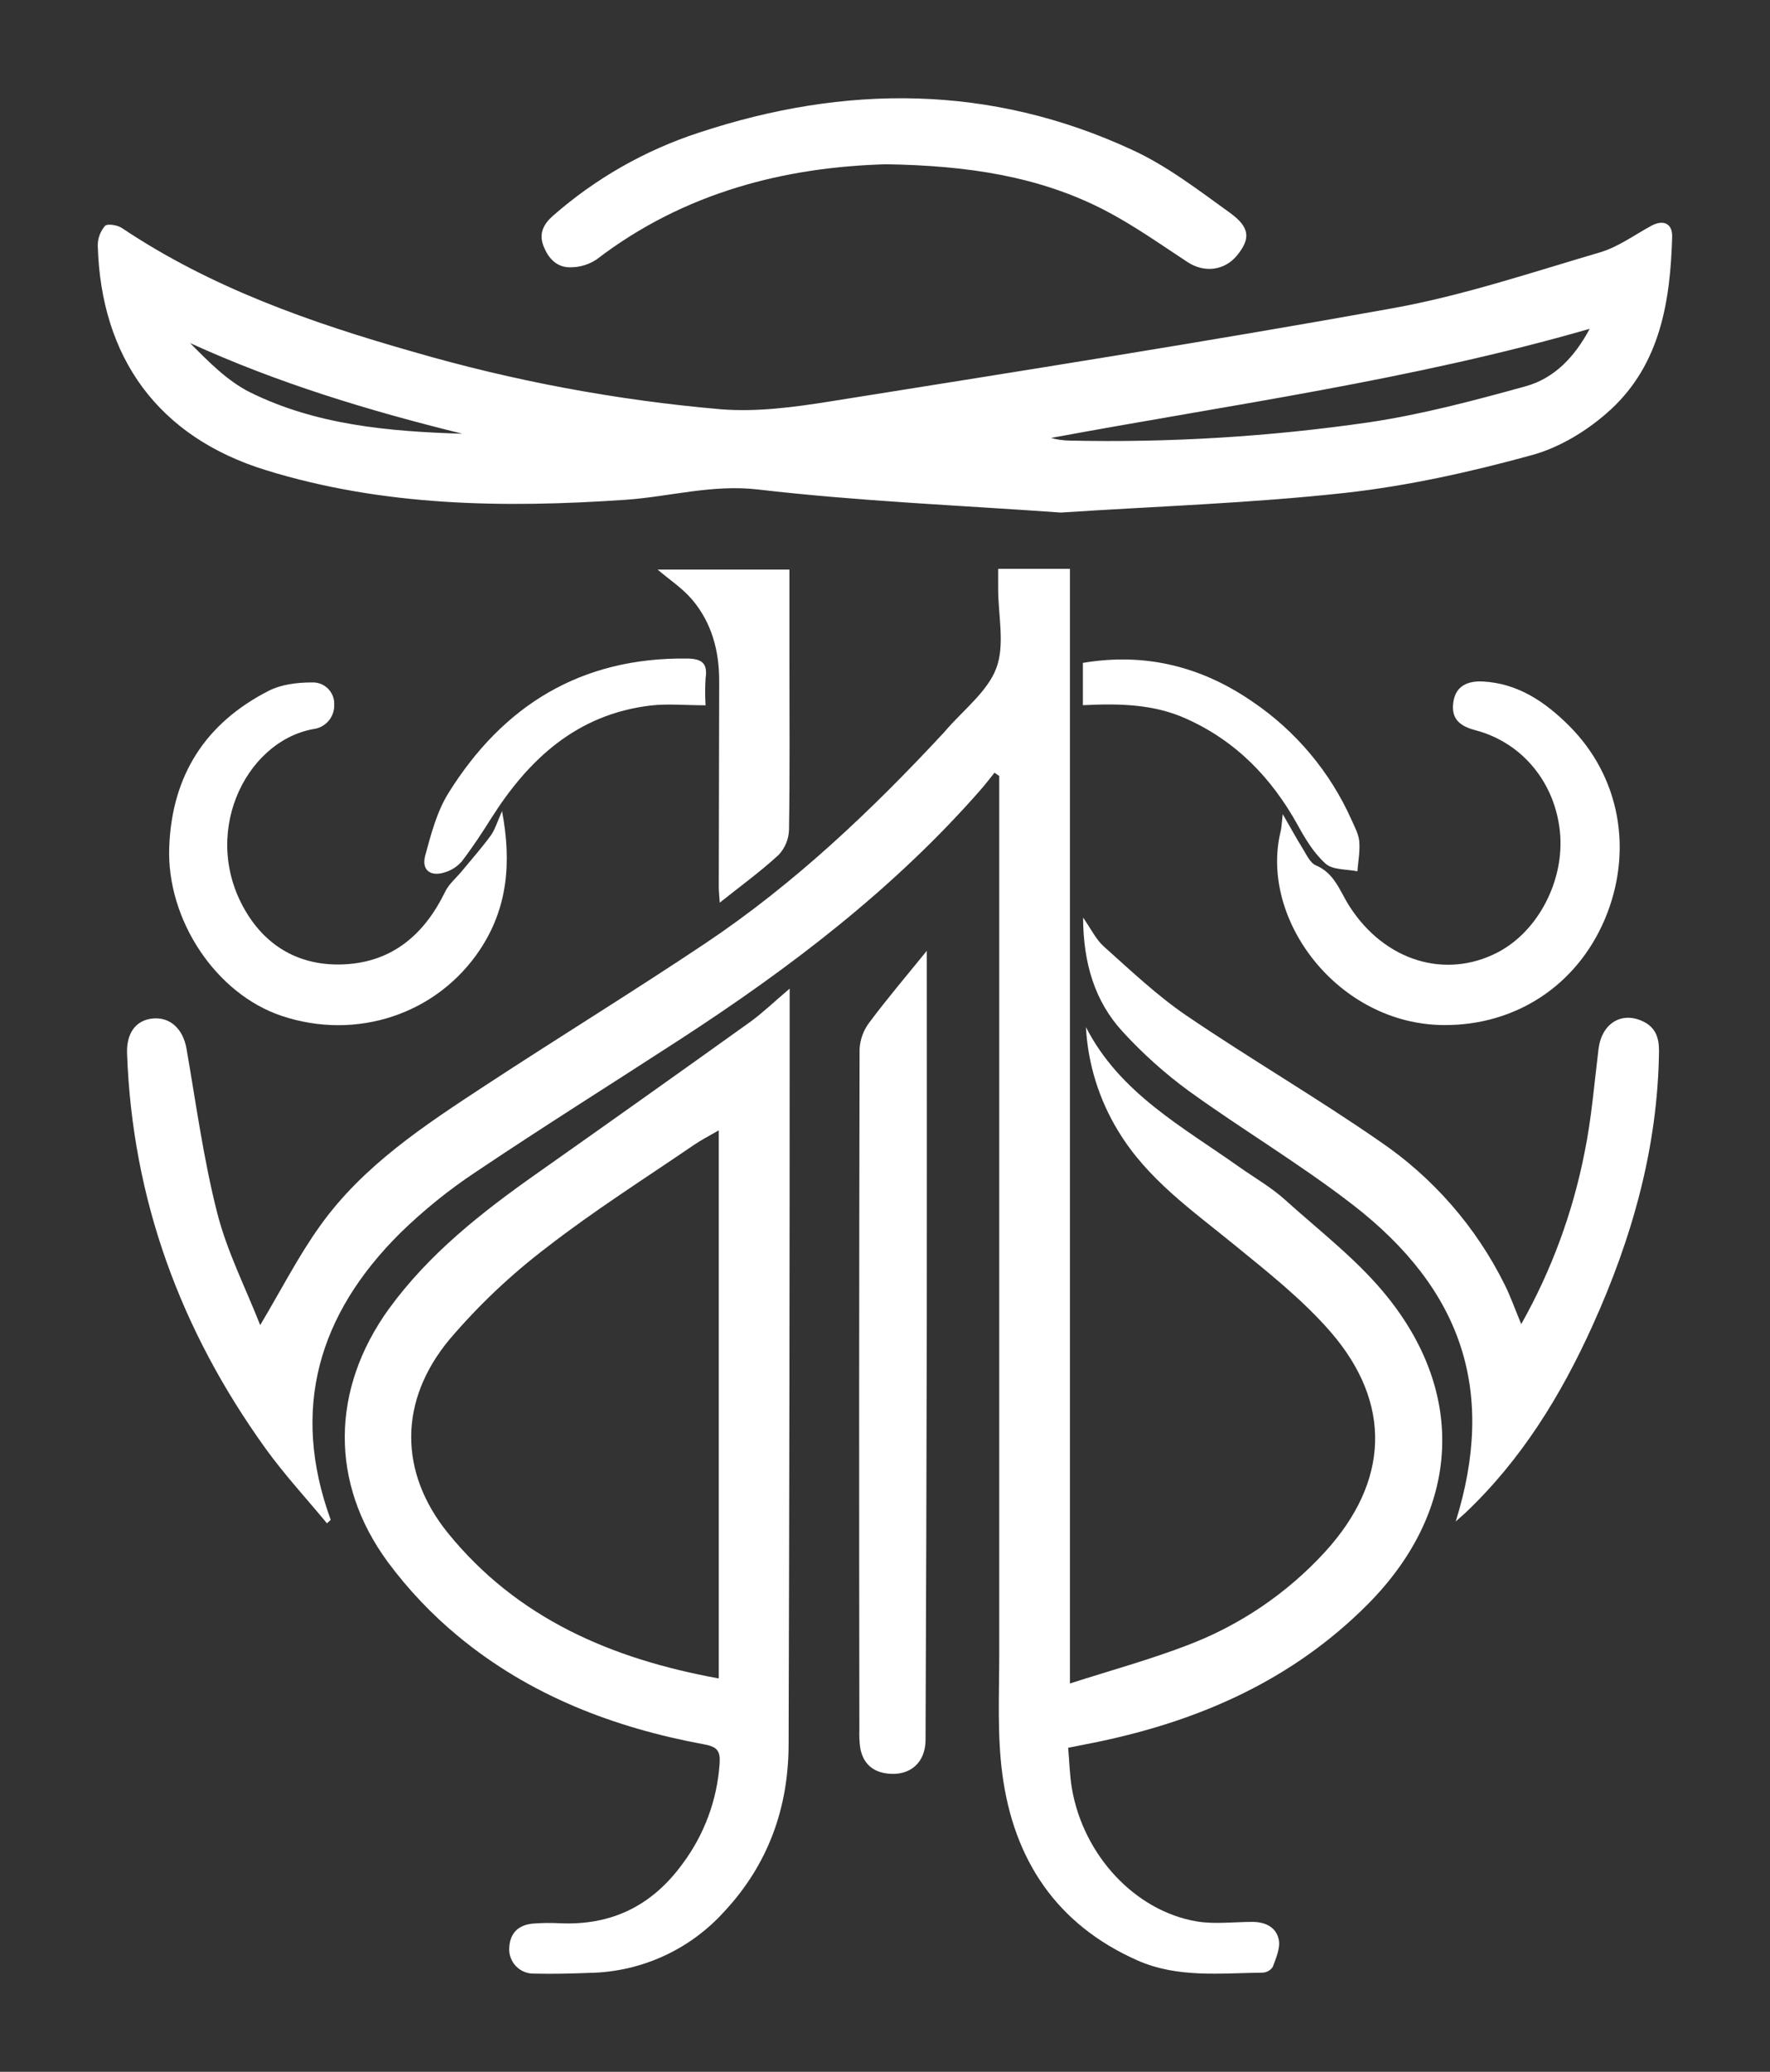 <?xml version="1.0" encoding="UTF-8" standalone="no"?>
<svg
   xmlns:dc="http://purl.org/dc/elements/1.1/"
   xmlns:cc="http://creativecommons.org/ns#"
   xmlns:rdf="http://www.w3.org/1999/02/22-rdf-syntax-ns#"
   xmlns:svg="http://www.w3.org/2000/svg"
   xmlns="http://www.w3.org/2000/svg"
   xmlns:sodipodi="http://sodipodi.sourceforge.net/DTD/sodipodi-0.dtd"
   xmlns:inkscape="http://www.inkscape.org/namespaces/inkscape"
   version="1.1"
   width="259"
   height="303"
   viewBox="426 88 259 303"
   xml:space="preserve"
   id="svg53"
   sodipodi:docname="built.svg"><rect x="426" y="88" width="259" height="303" fill="#333333" stroke="none"/><sodipodi:namedview
   pagecolor="#ffffff"
   bordercolor="#666666"
   borderopacity="1"
   objecttolerance="10"
   gridtolerance="10"
   guidetolerance="10"
   inkscape:pageopacity="0"
   inkscape:pageshadow="2"
   inkscape:window-width="640"
   inkscape:window-height="480"
   id="namedview55"
   fit-margin-top="14"
   fit-margin-left="14"
   fit-margin-right="14"
   fit-margin-bottom="14" />
<desc
   id="desc2">Created with Fabric.js 5.3.0</desc>
<defs
   id="defs4">
</defs>
<g
   transform="matrix(0.55,0,0,0.55,555.5,239.5)"
   id="main_icon">
<g
   id="g50">
		<g
   transform="matrix(0.93,0,0,0.93,-26.7,62.58)"
   id="g8">
<path
   style="opacity:1;fill:#ffffff;fill-rule:nonzero;stroke:none;stroke-width:1;stroke-linecap:butt;stroke-linejoin:miter;stroke-miterlimit:4;stroke-dasharray:none;stroke-dashoffset:0"
   transform="translate(-196.5,-335.4)"
   d="m 339.55,314.88 c -3.93,-3.53 -8.63,-6.21 -13,-9.29 -16.24,-11.52 -34.21,-21.12 -43.86,-40 0.569,10.567 3.769,20.824 9.31,29.84 8.26,13.63 21,22.51 33,32.3 9.64,7.86 19.58,15.69 27.67,25 17.74,20.47 16.74,42.81 -1.5,62.83 -10.946,11.975 -24.571,21.189 -39.76,26.89 -10.62,4.06 -21.64,7.08 -33.3,10.82 V 134.56 h -20.53 v 5.7 c 0,7.66 2,16.06 -0.55,22.77 -2.55,6.71 -9.56,12 -14.62,17.94 l -0.33,0.38 c -20.79,22.37 -42.88,43.33 -68.34,60.34 -20.75,13.86 -42,26.92 -62.88,40.6 -17.42,11.42 -35,22.92 -47.3,40.18 -6.21,8.68 -11.11,18.3 -17.09,28.33 -4.15,-10.57 -9.48,-21 -12.3,-32.08 -3.93,-15.4 -6.05,-31.26 -8.79,-47 -1,-5.58 -4.65,-9.08 -9.69,-8.58 -4.86,0.48 -7.52,4.27 -7.31,10 1.51,41.77 15.33,79.17 39.56,112.86 5.4,7.51 11.73,14.34 17.63,21.48 l 1.07,-1 c -11.57,-31.75 -3.44,-58.86 19.89,-82 6.673,-6.513 13.945,-12.382 21.72,-17.53 19.2,-12.88 38.81,-25.16 58.21,-37.75 31.52,-20.46 61.26,-43.08 86.16,-71.52 1.36,-1.55 2.61,-3.21 3.91,-4.82 l 1.36,0.94 v 4.32 q 0,123.37 0,246.75 c 0,11.48 -0.61,23.1 0.9,34.42 3.25,24.35 15.46,42.88 38.56,53.13 11.58,5.14 23.85,3.66 35.95,3.53 1.157,-0.069 2.214,-0.681 2.85,-1.65 0.9,-2.49 2.18,-5.33 1.72,-7.72 -0.69,-3.59 -3.84,-5.16 -7.6,-5.14 -5.31,0 -10.74,0.72 -15.91,-0.14 -17.61,-3 -32.36,-18.86 -35.67,-37.94 -0.66,-3.83 -0.73,-7.76 -1.08,-11.71 3.41,-0.68 6,-1.17 8.6,-1.71 29.26,-6.1 55.64,-17.76 77.08,-39.29 25.74,-25.86 28.69,-58.73 6.14,-87.29 C 361,332.63 349.78,324.1 339.55,314.88 Z"
   stroke-linecap="round"
   id="path6" />
</g>
		<g
   transform="matrix(0.93,0,0,0.93,-0.01,-177.69)"
   id="g12">
<path
   style="opacity:1;fill:#ffffff;fill-rule:nonzero;stroke:none;stroke-width:1;stroke-linecap:butt;stroke-linejoin:miter;stroke-miterlimit:4;stroke-dasharray:none;stroke-dashoffset:0"
   transform="translate(-225.2,-77.03)"
   d="m 48.1,106.34 c 33.54,10.36 68.1,10.85 102.84,8.47 12.64,-0.86 24.75,-4.48 38,-2.94 28.7,3.35 57.66,4.52 86.56,6.59 27.16,-1.78 54.3,-2.66 81.21,-5.61 18.07,-2 36.05,-6 53.61,-10.83 8.15,-2.23 16.29,-7.27 22.56,-13.06 14.15,-13.1 17,-31 17.52,-49.36 0.1,-3.87 -2.58,-5 -6.05,-3.09 -4.8,2.63 -9.41,6 -14.55,7.54 -19.61,5.75 -39.12,12.33 -59.13,15.95 -53.6,9.67 -107.44,18.11 -161.24,26.7 -10.3,1.64 -21,3.06 -31.27,2.22 C 148.331,86.333 118.829,80.816 90.08,72.45 60.88,64.13 32.39,54.16 6.9,37.1 5.63,36.25 2.76,35.78 2.07,36.5 0.724,38.062 -0.011,40.058 0,42.12 0.91,74.24 17.33,96.85 48.1,106.34 Z M 426.8,65.92 c -4.26,8 -10.08,14.15 -18.28,16.42 -14.84,4.11 -29.84,8.1 -45,10.34 -28.344,4.097 -56.979,5.837 -85.61,5.2 -1.764,-0.036 -3.517,-0.288 -5.22,-0.75 C 324.08,87.6 375.93,80.61 426.8,65.92 Z m -322.66,30 C 83.28,95.26 62.57,93.46 43.59,84.09 37.1,80.84 31.73,75.38 26.42,70 c 25.1,11.46 51.17,19.34 77.72,25.88 z"
   stroke-linecap="round"
   id="path10" />
</g>
		<g
   transform="matrix(0.93,0,0,0.93,-84.55,118.41)"
   id="g16">
<path
   style="opacity:1;fill:#ffffff;fill-rule:nonzero;stroke:none;stroke-width:1;stroke-linecap:butt;stroke-linejoin:miter;stroke-miterlimit:4;stroke-dasharray:none;stroke-dashoffset:0"
   transform="translate(-134.28,-395.43)"
   d="m 186.78,264 q -30.42,21.78 -61,43.32 c -15.85,11.15 -31,23 -42.53,38.86 -16.5,22.87 -17,49.66 -0.31,72.33 5.833,7.878 12.603,15.017 20.16,21.26 20.46,16.93 44.59,26.16 70.48,30.93 3.74,0.69 4.54,2 4.3,5.48 -0.696,10.344 -4.363,20.268 -10.56,28.58 -8.75,12.05 -20.32,17.74 -35.14,17.06 -2.493,-0.128 -4.991,-0.102 -7.48,0.08 -4.24,0.32 -6.8,2.59 -7,6.95 -0.124,1.939 0.572,3.842 1.918,5.243 1.346,1.401 3.219,2.173 5.162,2.127 5.31,0.13 10.64,0 16,-0.21 14.683,-0.277 28.596,-6.623 38.43,-17.53 12.52,-13.41 18.36,-29.57 18.41,-47.7 q 0.31,-102.86 0.3,-205.7 v -10.49 c -4.37,3.7 -7.56,6.79 -11.14,9.41 z m -9.14,187.83 C 147,446.26 120,434.71 100.12,410.21 c -14,-17.36 -14.08,-37.81 0.5,-55.33 8.287,-9.728 17.598,-18.535 27.77,-26.27 13.5,-10.49 28,-19.65 42.15,-29.33 2.14,-1.46 4.47,-2.64 7.1,-4.18 z"
   stroke-linecap="round"
   id="path14" />
</g>
		<g
   transform="matrix(0.93,0,0,0.93,129.31,48.82)"
   id="g20">
<path
   style="opacity:1;fill:#ffffff;fill-rule:nonzero;stroke:none;stroke-width:1;stroke-linecap:butt;stroke-linejoin:miter;stroke-miterlimit:4;stroke-dasharray:none;stroke-dashoffset:0"
   transform="translate(-364.25,-320.59)"
   d="m 442,263.92 c -6.15,-2.9 -11.77,0.66 -12.67,7.91 -1.22,9.89 -2,19.88 -4,29.62 -3.377,17.213 -9.492,33.773 -18.11,49.05 -1.69,-4 -3,-7.81 -4.78,-11.36 -8.194,-16.499 -20.512,-30.602 -35.76,-40.94 -18,-12.47 -37,-23.53 -55.17,-35.87 -8.45,-5.74 -16,-12.92 -23.64,-19.74 -2.27,-2 -3.68,-5 -6,-8.34 0.08,13 3.28,23.95 11.4,32.72 5.719,6.237 12.04,11.894 18.87,16.89 15.36,11.09 31.73,20.82 46.71,32.38 31.79,24.53 41.14,53.73 29.63,90.69 1.41,-1.25 2,-1.78 2.63,-2.34 16.11,-15.21 27.49,-33.72 36.52,-53.69 11.27,-24.9 18.66,-50.83 19,-78.43 0.03,-3.88 -1,-6.83 -4.63,-8.55 z"
   stroke-linecap="round"
   id="path18" />
</g>
		<g
   transform="matrix(0.93,0,0,0.93,2.11,86.81)"
   id="g24">
<path
   style="opacity:1;fill:#ffffff;fill-rule:nonzero;stroke:none;stroke-width:1;stroke-linecap:butt;stroke-linejoin:miter;stroke-miterlimit:4;stroke-dasharray:none;stroke-dashoffset:0"
   transform="translate(-227.47,-361.46)"
   d="m 220.74,264.25 c -1.683,2.203 -2.662,4.862 -2.81,7.63 q -0.21,97.39 -0.06,194.79 c -0.062,1.67 0.018,3.343 0.24,5 0.8,4.52 3.64,7 8.17,7.4 6.19,0.57 10.49,-3.21 10.52,-9.63 q 0.25,-59.68 0.36,-119.37 c 0.05,-35.11 0,-70.22 0,-106.28 -5.92,7.29 -11.38,13.72 -16.42,20.46 z"
   stroke-linecap="round"
   id="path22" />
</g>
		<g
   transform="matrix(0.93,0,0,0.93,2.38,-226.64)"
   id="g28">
<path
   style="opacity:1;fill:#ffffff;fill-rule:nonzero;stroke:none;stroke-width:1;stroke-linecap:butt;stroke-linejoin:miter;stroke-miterlimit:4;stroke-dasharray:none;stroke-dashoffset:0"
   transform="translate(-227.77,-24.4)"
   d="m 135.47,48.34 c 2.6,-0.044 5.132,-0.839 7.29,-2.29 25.11,-19.23 54,-26.39 82.81,-27.17 23.19,0.37 43.7,3.4 62.57,13.18 8.22,4.27 15.85,9.69 23.62,14.79 4.8,3.14 10.61,2.49 14.24,-2 3.78,-4.68 3.67,-7.94 -2.15,-12.12 -9,-6.48 -18,-13.43 -28,-18 C 255.37,-4 213.8,-4 171.94,9.85 c -15.39,5.018 -29.599,13.116 -41.76,23.8 -2.58,2.27 -4,4.92 -2.75,8.38 1.38,3.7 3.88,6.49 8.04,6.31 z"
   stroke-linecap="round"
   id="path26" />
</g>
		<g
   transform="matrix(0.93,0,0,0.93,149.89,-48.57)"
   id="g32">
<path
   style="opacity:1;fill:#ffffff;fill-rule:nonzero;stroke:none;stroke-width:1;stroke-linecap:butt;stroke-linejoin:miter;stroke-miterlimit:4;stroke-dasharray:none;stroke-dashoffset:0"
   transform="translate(-386.37,-215.87)"
   d="m 385.08,265 c 20.47,0.13 37.92,-11.24 46,-30.16 8.27,-19.49 4.47,-40.81 -10.18,-55.42 -6.83,-6.81 -14.65,-12.16 -24.74,-12.66 -4.15,-0.2 -7.74,1.18 -8.39,6 -0.65,4.82 2,6.8 6.35,7.94 13.39,3.53 22.79,15 24.17,29.14 1.35,13.76 -6.22,28.35 -17.81,34.37 -14.95,7.76 -32.28,2.49 -42.34,-13.07 -2.8,-4.32 -4.24,-9.53 -9.71,-11.82 -1.59,-0.67 -2.6,-2.95 -3.64,-4.63 -1.81,-2.9 -3.44,-5.91 -5.81,-10 -0.31,2.63 -0.33,3.81 -0.6,4.93 -6.15,25.28 16.52,55.22 46.7,55.38 z"
   stroke-linecap="round"
   id="path30" />
</g>
		<g
   transform="matrix(0.93,0,0,0.93,-145.54,-48.42)"
   id="g36">
<path
   style="opacity:1;fill:#ffffff;fill-rule:nonzero;stroke:none;stroke-width:1;stroke-linecap:butt;stroke-linejoin:miter;stroke-miterlimit:4;stroke-dasharray:none;stroke-dashoffset:0"
   transform="translate(-68.72,-216.04)"
   d="m 61.65,180.38 c 3.497,-0.408 6.102,-3.421 6,-6.94 0.086,-1.717 -0.556,-3.391 -1.769,-4.61 -1.213,-1.219 -2.884,-1.869 -4.601,-1.79 -4.16,0 -8.77,0.55 -12.4,2.41 -18.1,9.25 -27.66,24.18 -28.43,44.67 -0.78,20.7 13.27,41.94 32.15,48.26 21.4,7.16 44.41,-0.44 56.71,-18.88 7.88,-11.82 9.15,-24.79 6.35,-39.67 -1.38,3.08 -2,5.24 -3.18,6.92 -2.6,3.56 -5.54,6.87 -8.35,10.28 -1.6,1.94 -3.68,3.64 -4.74,5.84 -5.9,12.14 -15,20.07 -28.77,20.77 -11.81,0.6 -21.54,-4.3 -27.84,-14.41 C 29,211.12 41.92,184 61.65,180.38 Z"
   stroke-linecap="round"
   id="path34" />
</g>
		<g
   transform="matrix(0.93,0,0,0.93,-42.95,-79.72)"
   id="g40">
<path
   style="opacity:1;fill:#ffffff;fill-rule:nonzero;stroke:none;stroke-width:1;stroke-linecap:butt;stroke-linejoin:miter;stroke-miterlimit:4;stroke-dasharray:none;stroke-dashoffset:0"
   transform="translate(-179.02,-182.38)"
   d="m 177.93,230 c 6.08,-4.84 11.72,-8.93 16.81,-13.63 1.852,-1.945 2.92,-4.506 3,-7.19 0.26,-16.3 0.12,-32.61 0.12,-48.92 v -25.49 h -37.71 c 3.42,2.93 7.23,5.4 10,8.73 5.54,6.62 7.64,14.62 7.62,23.22 q -0.09,29.44 -0.12,58.9 c 0.01,1.21 0.16,2.43 0.28,4.38 z"
   stroke-linecap="round"
   id="path38" />
</g>
		<g
   transform="matrix(0.93,0,0,0.93,89.44,-71.93)"
   id="g44">
<path
   style="opacity:1;fill:#ffffff;fill-rule:nonzero;stroke:none;stroke-width:1;stroke-linecap:butt;stroke-linejoin:miter;stroke-miterlimit:4;stroke-dasharray:none;stroke-dashoffset:0"
   transform="translate(-321.38,-190.75)"
   d="m 351.28,218.88 c 2.05,1.81 6,1.51 9.07,2.16 0.22,-2.85 0.78,-5.72 0.54,-8.52 -0.18,-2.08 -1.29,-4.11 -2.17,-6.08 -6.125,-13.787 -16.009,-25.57 -28.52,-34 -14.58,-10 -30.6,-14 -48.38,-11 v 12.1 c 10.36,-0.52 20.13,-0.34 29.4,3.79 14.27,6.35 24.48,16.86 32,30.38 2.19,4.02 4.7,8.18 8.06,11.17 z"
   stroke-linecap="round"
   id="path42" />
</g>
		<g
   transform="matrix(0.93,0,0,0.93,-85.09,-71.73)"
   id="g48">
<path
   style="opacity:1;fill:#ffffff;fill-rule:nonzero;stroke:none;stroke-width:1;stroke-linecap:butt;stroke-linejoin:miter;stroke-miterlimit:4;stroke-dasharray:none;stroke-dashoffset:0"
   transform="translate(-133.71,-190.98)"
   d="m 168.53,160.21 c -30.25,-0.35 -52.59,13.37 -68.23,38.5 -3.33,5.35 -5,11.85 -6.67,18 -1,4 1.54,5.93 5.6,4.65 1.904,-0.559 3.608,-1.652 4.91,-3.15 3,-3.92 5.76,-8.1 8.4,-12.3 10.74,-17 24.58,-29.73 45.5,-32.25 4.91,-0.59 10,-0.08 15.83,-0.08 -0.149,-2.548 -0.149,-5.102 0,-7.65 0.62,-4.24 -0.82,-5.67 -5.34,-5.72 z"
   stroke-linecap="round"
   id="path46" />
</g>
</g>
</g></svg>
